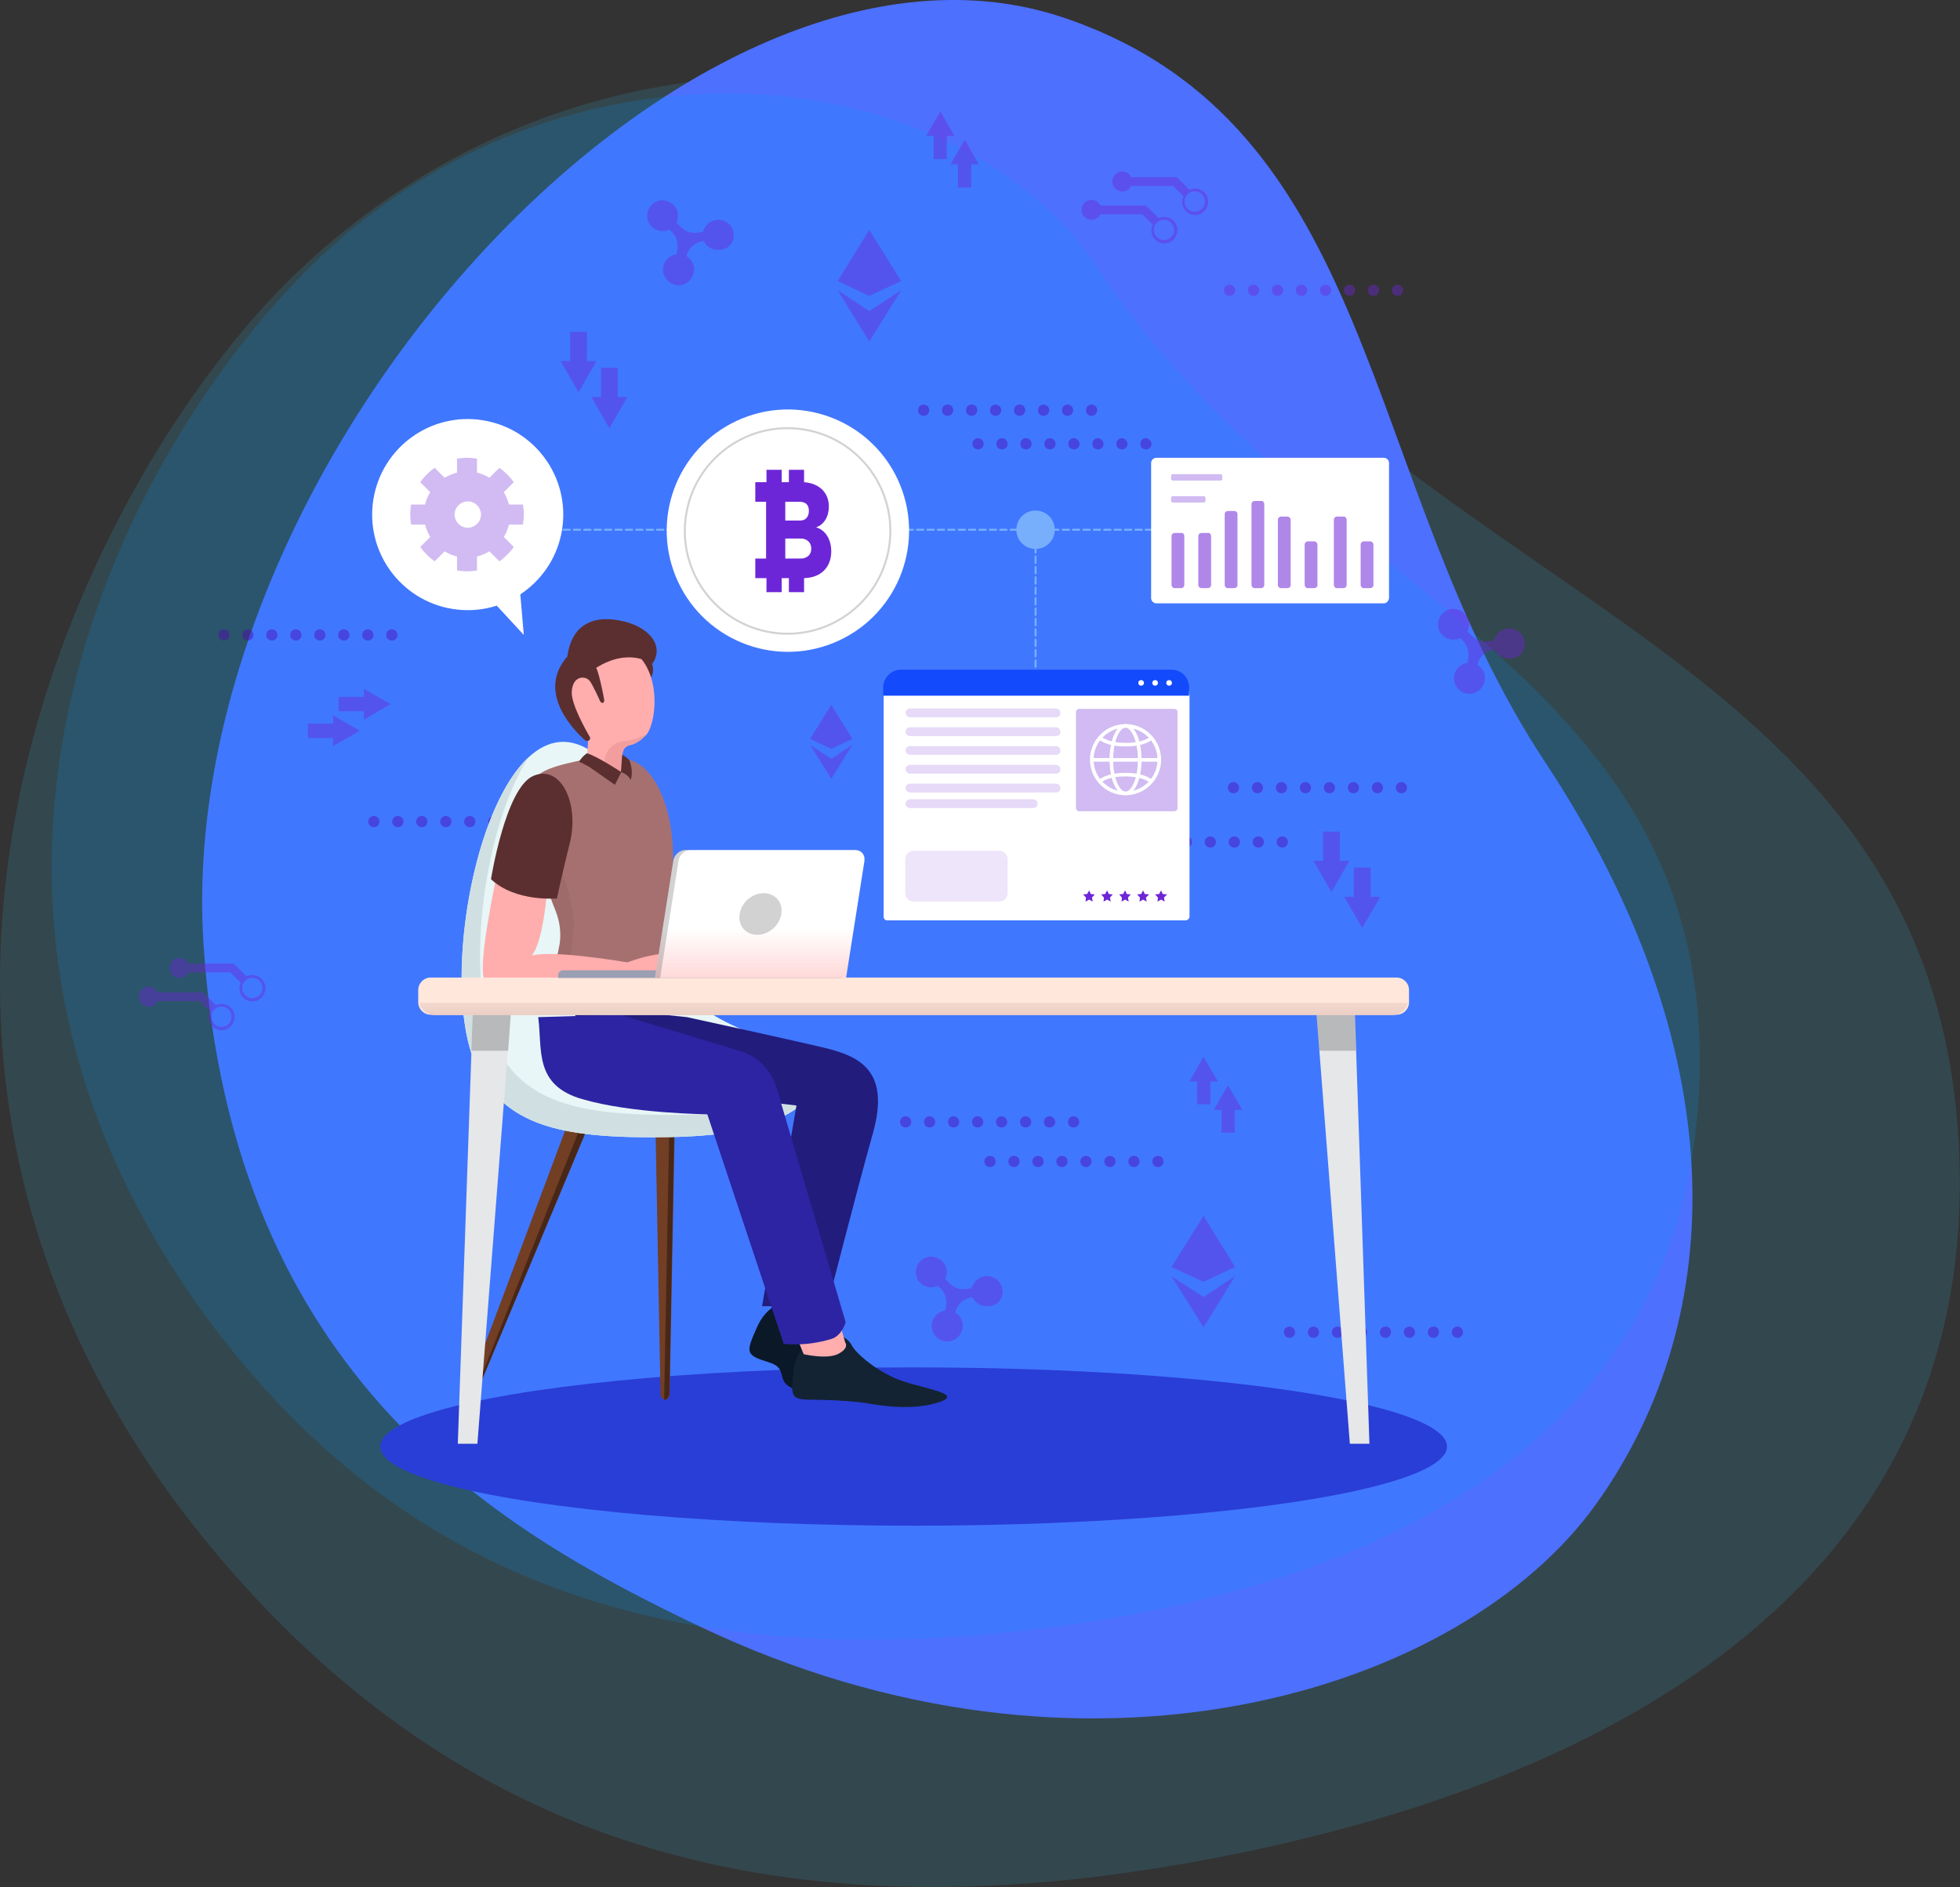 <?xml version="1.0" encoding="utf-8"?>
<!-- Generator: Adobe Illustrator 24.0.2, SVG Export Plug-In . SVG Version: 6.00 Build 0)  -->
<svg version="1.1" id="OBJECTS" xmlns="http://www.w3.org/2000/svg" xmlns:xlink="http://www.w3.org/1999/xlink" x="0px" y="0px"
	 viewBox="0 0 490.2 472" style="enable-background:new 0 0 490.2 472;" xml:space="preserve">
<rect x="0" y="0" width="490.2" height="472" fill="#333333" stroke="none"/>
<style type="text/css">
	.st0{opacity:0.17;fill:#39AED8;}
	.st1{fill:#4D70FF;}
	.st2{opacity:0.17;fill:#0099FF;}
	.st3{fill:#293ED6;}
	.st4{opacity:0.43;}
	.st5{fill:#6D26D7;}
	.st6{fill:#5202B5;}
	.st7{fill:#723E24;}
	.st8{opacity:0.37;}
	.st9{fill:#E8F6F7;}
	.st10{fill:#D0E0E2;}
	.st11{fill:#0A1828;}
	.st12{fill:#132333;}
	.st13{fill:#FFADAD;}
	.st14{fill:#221C7D;}
	.st15{fill:#2D24A3;}
	.st16{fill:#A67070;}
	.st17{opacity:0.38;fill:#916262;}
	.st18{fill:#5B2F2F;}
	.st19{fill:#F29E9E;}
	.st20{fill:#E5BB98;}
	.st21{fill:#E6E7E8;}
	.st22{opacity:0.2;}
	.st23{fill:#FFE7DB;}
	.st24{fill:url(#SVGID_1_);}
	.st25{fill:#9A9FB3;}
	.st26{fill:url(#SVGID_2_);}
	.st27{opacity:0.2;fill:#212226;}
	.st28{fill:#77AFFD;}
	.st29{fill:none;stroke:#77AFFD;stroke-width:0.5;stroke-linecap:round;stroke-linejoin:round;}
	.st30{fill:none;stroke:#77AFFD;stroke-width:0.5;stroke-linecap:round;stroke-linejoin:round;stroke-dasharray:1.6,1.001;}
	
		.st31{fill:none;stroke:#77AFFD;stroke-width:0.5;stroke-linecap:round;stroke-linejoin:round;stroke-miterlimit:10;stroke-dasharray:1.598,1;}
	.st32{fill:#FFFFFF;}
	.st33{opacity:0.55;fill:#6D26D7;}
	.st34{opacity:0.31;fill:#6D26D7;}
	.st35{opacity:0.12;fill:#6D26D7;}
	.st36{opacity:0.55;}
	.st37{fill:#124AFC;}
	.st38{opacity:0.2;fill:none;stroke:#212226;stroke-width:0.5;stroke-miterlimit:10;}
</style>
<path class="st0" d="M55.3,390c63.4,74.5,143.4,92.7,238.6,76.5c95.2-16.2,203.2-62.7,195.9-181.9
	c-7.3-119.3-125.2-131.4-195.2-222.1C252.3,7.8,145.2-0.7,73.4,69C20.8,120.1-52,264,55.3,390z"/>
<path class="st1" d="M266,4.4c79.6,26.9,73.6,115.4,120.5,186.3c46.8,71,46.5,137.9,12.9,185.2c-33.6,47.3-127.9,76.9-224.4,30.9
	C126.2,383.5,58,345.3,50.9,236.2C43,114.7,173.1-26.9,266,4.4z"/>
<path class="st2" d="M50.8,328.3c48.7,67.1,115.1,87.8,196.7,80.4c81.6-7.4,175.9-39.6,177.6-140.9
	c1.7-101.3-97.2-119.3-150.4-200.6C242.5,18.1,152.5,3.8,87.2,58C39.3,97.8-31.7,214.6,50.8,328.3z"/>
<ellipse class="st3" cx="228.5" cy="361.8" rx="133.4" ry="19.8"/>
<g class="st4">
	<g>
		<g>
			<path class="st5" d="M308.9,72.6c0,0.8-0.6,1.4-1.4,1.4c-0.8,0-1.4-0.6-1.4-1.4s0.6-1.4,1.4-1.4
				C308.3,71.2,308.9,71.8,308.9,72.6z"/>
			<path class="st5" d="M314.9,72.6c0,0.8-0.6,1.4-1.4,1.4c-0.8,0-1.4-0.6-1.4-1.4s0.6-1.4,1.4-1.4
				C314.3,71.2,314.9,71.8,314.9,72.6z"/>
			<path class="st5" d="M320.9,72.6c0,0.8-0.6,1.4-1.4,1.4c-0.8,0-1.4-0.6-1.4-1.4s0.6-1.4,1.4-1.4
				C320.3,71.2,320.9,71.8,320.9,72.6z"/>
			<path class="st5" d="M326.9,72.6c0,0.8-0.6,1.4-1.4,1.4c-0.8,0-1.4-0.6-1.4-1.4s0.6-1.4,1.4-1.4
				C326.3,71.2,326.9,71.8,326.9,72.6z"/>
			<circle class="st5" cx="331.5" cy="72.6" r="1.4"/>
			<path class="st5" d="M338.9,72.6c0,0.8-0.6,1.4-1.4,1.4s-1.4-0.6-1.4-1.4s0.6-1.4,1.4-1.4S338.9,71.8,338.9,72.6z"/>
			<path class="st5" d="M344.9,72.6c0,0.8-0.6,1.4-1.4,1.4c-0.8,0-1.4-0.6-1.4-1.4s0.6-1.4,1.4-1.4
				C344.3,71.2,344.9,71.8,344.9,72.6z"/>
			<path class="st5" d="M350.9,72.6c0,0.8-0.6,1.4-1.4,1.4s-1.4-0.6-1.4-1.4s0.6-1.4,1.4-1.4S350.9,71.8,350.9,72.6z"/>
		</g>
	</g>
	<g>
		<path class="st6" d="M232.4,102.6c0,0.8-0.6,1.4-1.4,1.4s-1.4-0.6-1.4-1.4c0-0.8,0.6-1.4,1.4-1.4S232.4,101.8,232.4,102.6z"/>
		<path class="st6" d="M238.4,102.6c0,0.8-0.6,1.4-1.4,1.4c-0.8,0-1.4-0.6-1.4-1.4c0-0.8,0.6-1.4,1.4-1.4
			C237.8,101.1,238.4,101.8,238.4,102.6z"/>
		<path class="st6" d="M244.4,102.6c0,0.8-0.6,1.4-1.4,1.4c-0.8,0-1.4-0.6-1.4-1.4c0-0.8,0.6-1.4,1.4-1.4
			C243.8,101.1,244.4,101.8,244.4,102.6z"/>
		<path class="st6" d="M250.4,102.6c0,0.8-0.6,1.4-1.4,1.4s-1.4-0.6-1.4-1.4c0-0.8,0.6-1.4,1.4-1.4S250.4,101.8,250.4,102.6z"/>
		<path class="st6" d="M256.4,102.6c0,0.8-0.6,1.4-1.4,1.4c-0.8,0-1.4-0.6-1.4-1.4c0-0.8,0.6-1.4,1.4-1.4
			C255.8,101.1,256.4,101.8,256.4,102.6z"/>
		<path class="st6" d="M262.4,102.6c0,0.8-0.6,1.4-1.4,1.4s-1.4-0.6-1.4-1.4c0-0.8,0.6-1.4,1.4-1.4S262.4,101.8,262.4,102.6z"/>
		<path class="st6" d="M268.4,102.6c0,0.8-0.6,1.4-1.4,1.4s-1.4-0.6-1.4-1.4c0-0.8,0.6-1.4,1.4-1.4S268.4,101.8,268.4,102.6z"/>
		<path class="st6" d="M274.4,102.6c0,0.8-0.6,1.4-1.4,1.4s-1.4-0.6-1.4-1.4c0-0.8,0.6-1.4,1.4-1.4S274.4,101.8,274.4,102.6z"/>
	</g>
	<g>
		<path class="st6" d="M246,111c0,0.8-0.6,1.4-1.4,1.4s-1.4-0.6-1.4-1.4c0-0.8,0.6-1.4,1.4-1.4S246,110.3,246,111z"/>
		<path class="st6" d="M252,111c0,0.8-0.6,1.4-1.4,1.4s-1.4-0.6-1.4-1.4c0-0.8,0.6-1.4,1.4-1.4S252,110.3,252,111z"/>
		<path class="st6" d="M258,111c0,0.8-0.6,1.4-1.4,1.4s-1.4-0.6-1.4-1.4c0-0.8,0.6-1.4,1.4-1.4S258,110.3,258,111z"/>
		<path class="st6" d="M264,111c0,0.8-0.6,1.4-1.4,1.4s-1.4-0.6-1.4-1.4c0-0.8,0.6-1.4,1.4-1.4S264,110.3,264,111z"/>
		<path class="st6" d="M270,111c0,0.8-0.6,1.4-1.4,1.4c-0.8,0-1.4-0.6-1.4-1.4c0-0.8,0.6-1.4,1.4-1.4C269.3,109.6,270,110.3,270,111
			z"/>
		<path class="st6" d="M276,111c0,0.8-0.6,1.4-1.4,1.4c-0.8,0-1.4-0.6-1.4-1.4c0-0.8,0.6-1.4,1.4-1.4C275.3,109.6,276,110.3,276,111
			z"/>
		<path class="st6" d="M282,111c0,0.8-0.6,1.4-1.4,1.4c-0.8,0-1.4-0.6-1.4-1.4c0-0.8,0.6-1.4,1.4-1.4C281.3,109.6,282,110.3,282,111
			z"/>
		<path class="st6" d="M288,111c0,0.8-0.6,1.4-1.4,1.4c-0.8,0-1.4-0.6-1.4-1.4c0-0.8,0.6-1.4,1.4-1.4C287.3,109.6,288,110.3,288,111
			z"/>
	</g>
	<g>
		<path class="st6" d="M227.9,280.6c0,0.8-0.6,1.4-1.4,1.4s-1.4-0.6-1.4-1.4c0-0.8,0.6-1.4,1.4-1.4S227.9,279.8,227.9,280.6z"/>
		<path class="st6" d="M233.9,280.6c0,0.8-0.6,1.4-1.4,1.4s-1.4-0.6-1.4-1.4c0-0.8,0.6-1.4,1.4-1.4S233.9,279.8,233.9,280.6z"/>
		<path class="st6" d="M239.9,280.6c0,0.8-0.6,1.4-1.4,1.4c-0.8,0-1.4-0.6-1.4-1.4c0-0.8,0.6-1.4,1.4-1.4
			C239.2,279.2,239.9,279.8,239.9,280.6z"/>
		<path class="st6" d="M245.9,280.6c0,0.8-0.6,1.4-1.4,1.4s-1.4-0.6-1.4-1.4c0-0.8,0.6-1.4,1.4-1.4S245.9,279.8,245.9,280.6z"/>
		<path class="st6" d="M251.9,280.6c0,0.8-0.6,1.4-1.4,1.4c-0.8,0-1.4-0.6-1.4-1.4c0-0.8,0.6-1.4,1.4-1.4
			C251.2,279.2,251.9,279.8,251.9,280.6z"/>
		<path class="st6" d="M257.9,280.6c0,0.8-0.6,1.4-1.4,1.4s-1.4-0.6-1.4-1.4c0-0.8,0.6-1.4,1.4-1.4S257.9,279.8,257.9,280.6z"/>
		<path class="st6" d="M263.9,280.6c0,0.8-0.6,1.4-1.4,1.4c-0.8,0-1.4-0.6-1.4-1.4c0-0.8,0.6-1.4,1.4-1.4
			C263.2,279.2,263.9,279.8,263.9,280.6z"/>
		<path class="st6" d="M269.9,280.6c0,0.8-0.6,1.4-1.4,1.4s-1.4-0.6-1.4-1.4c0-0.8,0.6-1.4,1.4-1.4S269.9,279.8,269.9,280.6z"/>
	</g>
	<g>
		<path class="st6" d="M249,290.5c0,0.8-0.6,1.4-1.4,1.4s-1.4-0.6-1.4-1.4c0-0.8,0.6-1.4,1.4-1.4S249,289.7,249,290.5z"/>
		<path class="st6" d="M255,290.5c0,0.8-0.6,1.4-1.4,1.4s-1.4-0.6-1.4-1.4c0-0.8,0.6-1.4,1.4-1.4S255,289.7,255,290.5z"/>
		<path class="st6" d="M261,290.5c0,0.8-0.6,1.4-1.4,1.4s-1.4-0.6-1.4-1.4c0-0.8,0.6-1.4,1.4-1.4S261,289.7,261,290.5z"/>
		<path class="st6" d="M267,290.5c0,0.8-0.6,1.4-1.4,1.4s-1.4-0.6-1.4-1.4c0-0.8,0.6-1.4,1.4-1.4S267,289.7,267,290.5z"/>
		<path class="st6" d="M273,290.5c0,0.8-0.6,1.4-1.4,1.4c-0.8,0-1.4-0.6-1.4-1.4c0-0.8,0.6-1.4,1.4-1.4
			C272.4,289.1,273,289.7,273,290.5z"/>
		<path class="st6" d="M279,290.5c0,0.8-0.6,1.4-1.4,1.4s-1.4-0.6-1.4-1.4c0-0.8,0.6-1.4,1.4-1.4S279,289.7,279,290.5z"/>
		<path class="st6" d="M285,290.5c0,0.8-0.6,1.4-1.4,1.4c-0.8,0-1.4-0.6-1.4-1.4c0-0.8,0.6-1.4,1.4-1.4
			C284.4,289.1,285,289.7,285,290.5z"/>
		<path class="st6" d="M291,290.5c0,0.8-0.6,1.4-1.4,1.4s-1.4-0.6-1.4-1.4c0-0.8,0.6-1.4,1.4-1.4S291,289.7,291,290.5z"/>
	</g>
	<g>
		<path class="st6" d="M57.4,158.8c0,0.8-0.6,1.4-1.4,1.4c-0.8,0-1.4-0.6-1.4-1.4c0-0.8,0.6-1.4,1.4-1.4
			C56.8,157.4,57.4,158,57.4,158.8z"/>
		<path class="st6" d="M63.4,158.8c0,0.8-0.6,1.4-1.4,1.4c-0.8,0-1.4-0.6-1.4-1.4c0-0.8,0.6-1.4,1.4-1.4
			C62.8,157.4,63.4,158,63.4,158.8z"/>
		<path class="st6" d="M69.4,158.8c0,0.8-0.6,1.4-1.4,1.4s-1.4-0.6-1.4-1.4c0-0.8,0.6-1.4,1.4-1.4S69.4,158,69.4,158.8z"/>
		<path class="st6" d="M75.4,158.8c0,0.8-0.6,1.4-1.4,1.4s-1.4-0.6-1.4-1.4c0-0.8,0.6-1.4,1.4-1.4S75.4,158,75.4,158.8z"/>
		<path class="st6" d="M81.4,158.8c0,0.8-0.6,1.4-1.4,1.4c-0.8,0-1.4-0.6-1.4-1.4c0-0.8,0.6-1.4,1.4-1.4
			C80.8,157.4,81.4,158,81.4,158.8z"/>
		<path class="st6" d="M87.4,158.8c0,0.8-0.6,1.4-1.4,1.4c-0.8,0-1.4-0.6-1.4-1.4c0-0.8,0.6-1.4,1.4-1.4
			C86.8,157.4,87.4,158,87.4,158.8z"/>
		<path class="st6" d="M93.4,158.8c0,0.8-0.6,1.4-1.4,1.4c-0.8,0-1.4-0.6-1.4-1.4c0-0.8,0.6-1.4,1.4-1.4
			C92.8,157.4,93.4,158,93.4,158.8z"/>
		<path class="st6" d="M99.4,158.8c0,0.8-0.6,1.4-1.4,1.4s-1.4-0.6-1.4-1.4c0-0.8,0.6-1.4,1.4-1.4S99.4,158,99.4,158.8z"/>
	</g>
	<g>
		<path class="st6" d="M94.9,205.5c0,0.8-0.6,1.4-1.4,1.4c-0.8,0-1.4-0.6-1.4-1.4c0-0.8,0.6-1.4,1.4-1.4
			C94.3,204.1,94.9,204.7,94.9,205.5z"/>
		<path class="st6" d="M100.9,205.5c0,0.8-0.6,1.4-1.4,1.4c-0.8,0-1.4-0.6-1.4-1.4c0-0.8,0.6-1.4,1.4-1.4
			C100.3,204.1,100.9,204.7,100.9,205.5z"/>
		<path class="st6" d="M106.9,205.5c0,0.8-0.6,1.4-1.4,1.4c-0.8,0-1.4-0.6-1.4-1.4c0-0.8,0.6-1.4,1.4-1.4
			C106.3,204.1,106.9,204.7,106.9,205.5z"/>
		<path class="st6" d="M112.9,205.5c0,0.8-0.6,1.4-1.4,1.4c-0.8,0-1.4-0.6-1.4-1.4c0-0.8,0.6-1.4,1.4-1.4
			C112.3,204.1,112.9,204.7,112.9,205.5z"/>
		<path class="st6" d="M118.9,205.5c0,0.8-0.6,1.4-1.4,1.4c-0.8,0-1.4-0.6-1.4-1.4c0-0.8,0.6-1.4,1.4-1.4
			C118.3,204.1,118.9,204.7,118.9,205.5z"/>
		<path class="st6" d="M124.9,205.5c0,0.8-0.6,1.4-1.4,1.4s-1.4-0.6-1.4-1.4c0-0.8,0.6-1.4,1.4-1.4S124.9,204.7,124.9,205.5z"/>
		<path class="st6" d="M130.9,205.5c0,0.8-0.6,1.4-1.4,1.4c-0.8,0-1.4-0.6-1.4-1.4c0-0.8,0.6-1.4,1.4-1.4
			C130.3,204.1,130.9,204.7,130.9,205.5z"/>
		<path class="st6" d="M136.9,205.5c0,0.8-0.6,1.4-1.4,1.4c-0.8,0-1.4-0.6-1.4-1.4c0-0.8,0.6-1.4,1.4-1.4
			C136.3,204.1,136.9,204.7,136.9,205.5z"/>
	</g>
	<g>
		<path class="st6" d="M280.1,210.6c0,0.8-0.6,1.4-1.4,1.4s-1.4-0.6-1.4-1.4c0-0.8,0.6-1.4,1.4-1.4S280.1,209.8,280.1,210.6z"/>
		<path class="st6" d="M286.1,210.6c0,0.8-0.6,1.4-1.4,1.4s-1.4-0.6-1.4-1.4c0-0.8,0.6-1.4,1.4-1.4S286.1,209.8,286.1,210.6z"/>
		<path class="st6" d="M292.1,210.6c0,0.8-0.6,1.4-1.4,1.4s-1.4-0.6-1.4-1.4c0-0.8,0.6-1.4,1.4-1.4S292.1,209.8,292.1,210.6z"/>
		<path class="st6" d="M298.1,210.6c0,0.8-0.6,1.4-1.4,1.4s-1.4-0.6-1.4-1.4c0-0.8,0.6-1.4,1.4-1.4S298.1,209.8,298.1,210.6z"/>
		<path class="st6" d="M304.1,210.6c0,0.8-0.6,1.4-1.4,1.4c-0.8,0-1.4-0.6-1.4-1.4c0-0.8,0.6-1.4,1.4-1.4
			C303.4,209.2,304.1,209.8,304.1,210.6z"/>
		<path class="st6" d="M310.1,210.6c0,0.8-0.6,1.4-1.4,1.4s-1.4-0.6-1.4-1.4c0-0.8,0.6-1.4,1.4-1.4S310.1,209.8,310.1,210.6z"/>
		<path class="st6" d="M316.1,210.6c0,0.8-0.6,1.4-1.4,1.4s-1.4-0.6-1.4-1.4c0-0.8,0.6-1.4,1.4-1.4S316.1,209.8,316.1,210.6z"/>
		<path class="st6" d="M322.1,210.6c0,0.8-0.6,1.4-1.4,1.4s-1.4-0.6-1.4-1.4c0-0.8,0.6-1.4,1.4-1.4S322.1,209.8,322.1,210.6z"/>
	</g>
	<g>
		<path class="st6" d="M309.9,197c0,0.8-0.6,1.4-1.4,1.4s-1.4-0.6-1.4-1.4c0-0.8,0.6-1.4,1.4-1.4S309.9,196.3,309.9,197z"/>
		<path class="st6" d="M315.9,197c0,0.8-0.6,1.4-1.4,1.4c-0.8,0-1.4-0.6-1.4-1.4c0-0.8,0.6-1.4,1.4-1.4
			C315.2,195.6,315.9,196.3,315.9,197z"/>
		<path class="st6" d="M321.9,197c0,0.8-0.6,1.4-1.4,1.4s-1.4-0.6-1.4-1.4c0-0.8,0.6-1.4,1.4-1.4S321.9,196.3,321.9,197z"/>
		<path class="st6" d="M327.9,197c0,0.8-0.6,1.4-1.4,1.4s-1.4-0.6-1.4-1.4c0-0.8,0.6-1.4,1.4-1.4S327.9,196.3,327.9,197z"/>
		<path class="st6" d="M333.9,197c0,0.8-0.6,1.4-1.4,1.4c-0.8,0-1.4-0.6-1.4-1.4c0-0.8,0.6-1.4,1.4-1.4
			C333.2,195.6,333.9,196.3,333.9,197z"/>
		<path class="st6" d="M339.9,197c0,0.8-0.6,1.4-1.4,1.4s-1.4-0.6-1.4-1.4c0-0.8,0.6-1.4,1.4-1.4S339.9,196.3,339.9,197z"/>
		<path class="st6" d="M345.9,197c0,0.8-0.6,1.4-1.4,1.4s-1.4-0.6-1.4-1.4c0-0.8,0.6-1.4,1.4-1.4S345.9,196.3,345.9,197z"/>
		<path class="st6" d="M351.9,197c0,0.8-0.6,1.4-1.4,1.4s-1.4-0.6-1.4-1.4c0-0.8,0.6-1.4,1.4-1.4S351.9,196.3,351.9,197z"/>
	</g>
	<g>
		<polygon class="st5" points="217.4,57.5 209.5,70.3 217.4,74 225.4,70.3 		"/>
		<polygon class="st5" points="217.4,85.4 225.4,72.6 217.4,77.8 209.5,72.6 		"/>
	</g>
	<g>
		<polygon class="st5" points="301,304.1 293,316.9 301,320.6 308.9,316.9 		"/>
		<polygon class="st5" points="301,332 308.9,319.2 301,324.4 293,319.2 		"/>
	</g>
	<g>
		<polygon class="st5" points="207.9,176.3 202.6,184.8 207.9,187.3 213.2,184.8 		"/>
		<polygon class="st5" points="207.9,194.8 213.2,186.3 207.9,189.8 202.6,186.3 		"/>
	</g>
	<path class="st5" d="M301.2,48.1c-1-1-2.5-1.2-3.7-0.6l-3.2-3.2h-11.4c-0.4-0.8-1.2-1.4-2.2-1.4c-1.4,0-2.5,1.1-2.5,2.5
		s1.1,2.5,2.5,2.5c1,0,1.8-0.6,2.2-1.4h10.5l2.6,2.6c-0.6,1.2-0.4,2.7,0.6,3.7c1.3,1.3,3.4,1.3,4.6,0
		C302.5,51.4,302.5,49.4,301.2,48.1z M300.6,52.2c-1,1-2.6,1-3.6,0c-0.7-0.7-0.9-1.7-0.6-2.6c0.1-0.4,0.3-0.7,0.6-1
		c0.3-0.3,0.6-0.5,1-0.6c0.9-0.3,1.9-0.1,2.6,0.6C301.6,49.6,301.6,51.2,300.6,52.2z"/>
	<path class="st5" d="M293.5,55.2c-1-1-2.5-1.2-3.7-0.6l-3.2-3.2h-11.4c-0.4-0.8-1.2-1.4-2.2-1.4c-1.4,0-2.5,1.1-2.5,2.5
		c0,1.4,1.1,2.5,2.5,2.5c1,0,1.8-0.6,2.2-1.4h10.5l2.6,2.6c-0.6,1.2-0.4,2.7,0.6,3.7c1.3,1.3,3.4,1.3,4.6,0
		C294.8,58.6,294.8,56.5,293.5,55.2z M292.9,59.3c-1,1-2.6,1-3.6,0c-0.7-0.7-0.9-1.7-0.6-2.6c0.1-0.4,0.3-0.7,0.6-1
		c0.3-0.3,0.6-0.5,1-0.6c0.9-0.3,1.9-0.1,2.6,0.6C293.9,56.8,293.9,58.4,292.9,59.3z"/>
	<path class="st5" d="M65.4,244.8c-1-1-2.5-1.2-3.7-0.6l-3.2-3.2H47.1c-0.4-0.8-1.2-1.4-2.2-1.4c-1.4,0-2.5,1.1-2.5,2.5
		s1.1,2.5,2.5,2.5c1,0,1.8-0.6,2.2-1.4h10.5l2.6,2.6c-0.6,1.2-0.4,2.7,0.6,3.7c1.3,1.3,3.4,1.3,4.6,0
		C66.7,248.2,66.7,246.1,65.4,244.8z M64.9,248.9c-1,1-2.6,1-3.6,0c-0.7-0.7-0.9-1.7-0.6-2.6c0.1-0.4,0.3-0.7,0.6-1
		c0.3-0.3,0.6-0.5,1-0.6c0.9-0.3,1.9-0.1,2.6,0.6C65.9,246.3,65.9,247.9,64.9,248.9z"/>
	<path class="st5" d="M57.7,252c-1-1-2.5-1.2-3.7-0.6l-3.2-3.2H39.4c-0.4-0.8-1.2-1.4-2.2-1.4c-1.4,0-2.5,1.1-2.5,2.5
		c0,1.4,1.1,2.5,2.5,2.5c1,0,1.8-0.6,2.2-1.4h10.5l2.6,2.6c-0.6,1.2-0.4,2.7,0.6,3.7c1.3,1.3,3.4,1.3,4.6,0
		C59,255.3,59,253.2,57.7,252z M57.2,256.1c-1,1-2.6,1-3.6,0c-0.7-0.7-0.9-1.7-0.6-2.6c0.1-0.4,0.3-0.7,0.6-1c0.3-0.3,0.6-0.5,1-0.6
		c0.9-0.3,1.9-0.1,2.6,0.6C58.1,253.5,58.1,255.1,57.2,256.1z"/>
	<g>
		<polygon class="st5" points="238.7,34 235.2,27.9 231.6,34 233.5,34 233.5,39.8 236.8,39.8 236.8,34 		"/>
		<polygon class="st5" points="244.8,41.1 241.3,35 237.7,41.1 239.6,41.1 239.6,46.9 242.9,46.9 242.9,41.1 		"/>
	</g>
	<g>
		<polygon class="st5" points="147.9,99.3 152.4,107.1 156.9,99.3 154.5,99.3 154.5,92 150.3,92 150.3,99.3 		"/>
		<polygon class="st5" points="140.2,90.3 144.7,98.1 149.2,90.3 146.8,90.3 146.8,83 142.6,83 142.6,90.3 		"/>
	</g>
	<g>
		<polygon class="st5" points="336.2,224.3 340.7,232.1 345.2,224.3 342.8,224.3 342.8,217 338.6,217 338.6,224.3 		"/>
		<polygon class="st5" points="328.5,215.3 333,223.1 337.5,215.3 335.1,215.3 335.1,208 330.9,208 330.9,215.3 		"/>
	</g>
	<g>
		<polygon class="st5" points="91,180 97.7,176.1 91,172.3 91,174.3 84.7,174.3 84.7,177.9 91,177.9 		"/>
		<polygon class="st5" points="83.3,186.6 90,182.8 83.3,178.9 83.3,181 77,181 77,184.6 83.3,184.6 		"/>
	</g>
	<path class="st5" d="M381.3,160.4c-0.3-2-2.2-3.4-4.3-3.2c-1.7,0.2-3,1.5-3.4,3l-1.5,0.2c-1.5,0.2-2.9-0.3-4-1.4l-1.1-1.1
		c0.7-1.5,0.5-3.3-0.8-4.5c-1.5-1.4-3.8-1.5-5.3-0.1c-1.6,1.5-1.7,4.1-0.1,5.6c1.2,1.2,3,1.4,4.4,0.7l0.7,0.7
		c1.1,1.1,1.6,2.8,1.3,4.4l-0.2,1.1c-1.6,0.2-3,1.4-3.3,3.1c-0.4,2,0.9,4,2.8,4.5c2.2,0.6,4.3-0.8,4.8-3c0.4-1.7-0.4-3.3-1.8-4.1
		c0.4-2,2.1-3.5,4.1-3.8l0.2,0c0.7,1.4,2.3,2.4,4,2.2C380.1,164.6,381.7,162.6,381.3,160.4z"/>
	<path class="st5" d="M250.7,322.4c-0.3-2-2.2-3.4-4.3-3.2c-1.7,0.2-3,1.5-3.4,3l-1.5,0.2c-1.5,0.2-2.9-0.3-4-1.4l-1.1-1.1
		c0.7-1.5,0.5-3.3-0.8-4.5c-1.5-1.4-3.8-1.5-5.3-0.1c-1.6,1.5-1.7,4.1-0.1,5.6c1.2,1.2,3,1.4,4.4,0.7l0.7,0.7
		c1.1,1.1,1.6,2.8,1.3,4.4l-0.2,1.1c-1.6,0.2-3,1.4-3.3,3.1c-0.4,2,0.9,4,2.8,4.5c2.2,0.6,4.3-0.8,4.8-3c0.4-1.7-0.4-3.3-1.8-4.1
		c0.4-2,2.1-3.5,4.1-3.8l0.2,0c0.7,1.4,2.3,2.4,4,2.2C249.5,326.7,251.1,324.6,250.7,322.4z"/>
	<path class="st5" d="M183.5,58.2c-0.3-2-2.2-3.4-4.3-3.2c-1.7,0.2-3,1.5-3.4,3l-1.5,0.2c-1.5,0.2-2.9-0.3-4-1.4l-1.1-1.1
		c0.7-1.5,0.5-3.3-0.8-4.5c-1.5-1.4-3.8-1.5-5.3-0.1c-1.6,1.5-1.7,4.1-0.1,5.6c1.2,1.2,3,1.4,4.4,0.7l0.7,0.7
		c1.1,1.1,1.6,2.8,1.3,4.4l-0.2,1.1c-1.6,0.2-3,1.4-3.3,3.1c-0.4,2,0.9,4,2.8,4.5c2.2,0.6,4.3-0.8,4.8-3c0.4-1.7-0.4-3.3-1.8-4.1
		c0.4-2,2.1-3.5,4.1-3.8l0.2,0c0.7,1.4,2.3,2.4,4,2.2C182.3,62.4,183.9,60.4,183.5,58.2z"/>
	<g>
		<polygon class="st5" points="304.6,270.5 301,264.3 297.5,270.5 299.4,270.5 299.4,276.2 302.7,276.2 302.7,270.5 		"/>
		<polygon class="st5" points="310.7,277.6 307.1,271.4 303.6,277.6 305.5,277.6 305.5,283.3 308.8,283.3 308.8,277.6 		"/>
	</g>
	<g>
		<path class="st6" d="M323.9,333.2c0,0.8-0.6,1.4-1.4,1.4s-1.4-0.6-1.4-1.4c0-0.8,0.6-1.4,1.4-1.4S323.9,332.4,323.9,333.2z"/>
		<path class="st6" d="M329.9,333.2c0,0.8-0.6,1.4-1.4,1.4s-1.4-0.6-1.4-1.4c0-0.8,0.6-1.4,1.4-1.4S329.9,332.4,329.9,333.2z"/>
		<path class="st6" d="M335.9,333.2c0,0.8-0.6,1.4-1.4,1.4s-1.4-0.6-1.4-1.4c0-0.8,0.6-1.4,1.4-1.4S335.9,332.4,335.9,333.2z"/>
		<path class="st6" d="M341.9,333.2c0,0.8-0.6,1.4-1.4,1.4s-1.4-0.6-1.4-1.4c0-0.8,0.6-1.4,1.4-1.4S341.9,332.4,341.9,333.2z"/>
		<path class="st6" d="M347.9,333.2c0,0.8-0.6,1.4-1.4,1.4c-0.8,0-1.4-0.6-1.4-1.4c0-0.8,0.6-1.4,1.4-1.4
			C347.3,331.7,347.9,332.4,347.9,333.2z"/>
		<path class="st6" d="M353.9,333.2c0,0.8-0.6,1.4-1.4,1.4s-1.4-0.6-1.4-1.4c0-0.8,0.6-1.4,1.4-1.4S353.9,332.4,353.9,333.2z"/>
		<path class="st6" d="M359.9,333.2c0,0.8-0.6,1.4-1.4,1.4c-0.8,0-1.4-0.6-1.4-1.4c0-0.8,0.6-1.4,1.4-1.4
			C359.3,331.7,359.9,332.4,359.9,333.2z"/>
		<path class="st6" d="M365.9,333.2c0,0.8-0.6,1.4-1.4,1.4s-1.4-0.6-1.4-1.4c0-0.8,0.6-1.4,1.4-1.4S365.9,332.4,365.9,333.2z"/>
	</g>
</g>
<g>
	<g>
		<g>
			<g>
				<g>
					<g>
						<path class="st7" d="M118.9,349.1l30.7-73.3l-4.9-2l-27.9,74.4c-0.3,0.8,0,1.6,0.5,1.8C117.9,350.2,118.6,349.8,118.9,349.1z"
							/>
					</g>
				</g>
			</g>
			<g>
				<g>
					<g>
						<path class="st8" d="M143.9,276.1l3.1,1.2l-28.9,72.6c0.3-0.2,0.6-0.5,0.8-0.9l30.7-73.3l-4.9-2L143.9,276.1z"/>
					</g>
				</g>
			</g>
		</g>
		<g>
			<g>
				<g>
					<g>
						<path class="st7" d="M167.5,348.6l1.5-79.5h-5.3l1.5,79.5c0,0.8,0.5,1.5,1.2,1.5C167,350.1,167.5,349.4,167.5,348.6z"/>
					</g>
				</g>
			</g>
			<g>
				<g>
					<g>
						<path class="st8" d="M163.7,271.3h3.9l-1.5,78.8c0,0,0.1,0,0.1,0c0.6,0,1.1-0.7,1.2-1.5l1.5-79.5h-5.3L163.7,271.3z"/>
					</g>
				</g>
			</g>
		</g>
		<g>
			<g>
				<g>
					<g>
						<path class="st7" d="M213.8,349.1l-30.7-73.3l4.9-2l27.9,74.4c0.3,0.8,0,1.6-0.5,1.8C214.8,350.2,214.1,349.8,213.8,349.1z"/>
					</g>
				</g>
			</g>
			<g class="st8">
				<g>
					<g>
						<path d="M215.9,348.2L188,273.8l-4.9,2l0.6,1.3l3-1.2l27.8,74c0.3,0.2,0.6,0.2,0.9,0.1C215.9,349.8,216.2,349,215.9,348.2z"/>
					</g>
				</g>
			</g>
		</g>
	</g>
	<g>
		<g>
			<g>
				<g>
					<path class="st9" d="M201.4,275.6c-5.4,4.4-13.3,8.4-33.5,8.8c-26.5,0.5-40.4-2.5-48-16.2c-12.6-22.9,3.2-96.7,28-80.3
						c20.8,13.7,24.9,57.3,27.7,63.4C178.4,257.3,214.4,265.1,201.4,275.6z"/>
				</g>
			</g>
		</g>
	</g>
	<g>
		<g>
			<g>
				<path class="st10" d="M172.5,278.8c-26.5,0.5-40.4-2.5-48-16.2c-8.6-15.6-4-55,7.7-73.2c-15,13.9-22,61.3-12.3,78.8
					c7.5,13.7,21.4,16.7,48,16.2c20.2-0.4,28.1-4.4,33.5-8.8c1.8-1.5,2.7-2.9,2.8-4.3C198.8,275.2,190.6,278.4,172.5,278.8z"/>
			</g>
		</g>
	</g>
</g>
<g>
	<path class="st11" d="M205.9,330.1c0.3,1.9-3.3,7.1,1.6,11.4c4.9,4.3,16.1,8.8,8.7,9c-7.4,0.2-14.5-1.5-18.3-3.4
		c-3.8-1.9-0.8-4.8-5.4-6.3c-6.1-1.9-6.1-2.3-3.1-9C193.5,322.6,204.8,323.8,205.9,330.1z"/>
	<path class="st12" d="M213.1,336.6c0.9,1.7,5,5.5,10.7,8.1c5.7,2.5,17.8,3.7,11.1,6c-6.7,2.2-14.5,0.9-18.5,0.2
		c-4-0.6-7.8-0.7-12.5-0.8c-6.2,0-6.2-0.4-5.4-7.4C199.6,333.3,210.3,331.2,213.1,336.6z"/>
	<path class="st13" d="M198.6,332.8l2.4,5.9c0,0,5.9,1.4,8.7-0.1c2.8-1.5,1.7-2.8,1.7-2.8l-2.5-8.7L198.6,332.8z"/>
	<path class="st14" d="M171.8,254.4c0,0,25.3,5.5,34.5,7.7c9.2,2.2,16.3,6.1,12,21.4c-4.3,15.3-11.4,43.2-11.4,43.2h-16.3l8.6-50.2
		l-47.7-5.6l-8.8-19.5L171.8,254.4z"/>
	<path class="st15" d="M134.6,254.4c1.1,7.9-1.2,17,11,20.5c12.2,3.6,31.3,3.8,31.3,3.8l19.1,57.4c0,0,5.3,0.8,11.9-1.2
		c2.7-0.8,3.6-4.2,3.6-4.2L194.2,272c-1.4-4.6-5-8.1-9.7-9.3l-29.4-8.9L134.6,254.4z"/>
	<g>
		<path class="st16" d="M139,227.9c1.2,3.1,1.5,6.4,0.7,9.6c-1.4,6.4,0.2,6.8,0.2,6.8s8.7,5.5,15.9,7.7c5.2,1.6,9.6,1.3,9.4-4.4
			l0-0.1c0-0.3,0-0.7,0-1c-0.2-12.8,2.4-13.5,3.1-27.8c0.7-14.7-3.3-22.9-7.1-26.5c-3.9-3.5-9.2-3.7-19.2-1.3
			c-7.5,1.8-10,3.8-9.9,9.3c0,1.8,0.3,4.1,0.8,6.9C134,214.3,136.9,222.7,139,227.9z"/>
		<path class="st17" d="M139,227.9c1.2,3.1,1.5,6.4,0.7,9.6c-1.4,6.4,0.2,6.8,0.2,6.8s8.7,5.5,15.9,7.7l6.7-0.6l2.7-2.1l0-1.7
			c0-0.3,0-0.7,0-1c-1.5,0.1-5,0.3-10.2-0.3c-4-0.5-7.6-1.6-10-2.5c-1.7-0.7-2.8-2.5-2.4-4.3c0.4-2.5,1-6.1,0.9-8.9
			c0-2.8-1.3-7.6-2.4-11c-0.8-2.6-1.1-5.4-0.9-8.1c0.3-4.8,0-9.3,0-9.3l-5.3-2.9l-3,1.1c0,1.8,0.3,4.1,0.8,6.9
			C134,214.3,136.9,222.7,139,227.9z"/>
		<g>
			<path class="st18" d="M163.1,166.1c0,0,0.7,1.9-0.3,3.3l-4.1-5.6l2.9,0L163.1,166.1z"/>
			<path class="st13" d="M140.7,173.5c0.2,7.2,6.4,11.4,6.4,11.4l-0.4,6.6l4.2,2.7l2.9,1.9l1.7-3.5l0.2-4.2c0.1-1,0.8-1.8,1.7-2
				c1.1-0.2,2.6-0.9,4.1-2.5c0.1-0.1,0.2-0.2,0.3-0.3c0,0,0,0,0,0c2.7-3.7,3.8-17.9-5.6-22C146.5,157.4,140.5,166.3,140.7,173.5z"/>
			<path class="st19" d="M151.2,190.3l-0.3,3.9l2.9,1.9l1.7-3.5l0.2-4.2c0.1-1,0.8-1.8,1.7-2c1.1-0.2,2.6-0.9,4.1-2.5
				c0.1-0.1,0.2-0.2,0.3-0.3c-0.2,0.1-2.4,1.4-5.9,1.8C153.3,185.7,151.4,187.7,151.2,190.3z"/>
			<path class="st18" d="M150.8,175.8c-0.4,0.1-0.7-0.4-0.7-0.4s-2-4.5-2.7-5.2c-1.2-1.3-4.2-1.1-4.4,2.8c-0.2,3,3.4,9.4,4.5,11.3
				c0.2,0.3,0.1,0.7-0.2,0.9c-0.1,0.1-0.3,0.1-0.4,0.1h0c-0.2,0-0.3,0-0.5-0.2c-2.3-2-12.4-11.8-4.4-20.9c0,0,6.4,0.4,7.4,3.5
				c1,3.1,1.7,7.3,1.7,7.3S151.2,175.6,150.8,175.8z"/>
			<path class="st18" d="M163.1,166.1c0,0-5.6-4.4-14.1,1l-7-1.8c0,0-0.3-0.1-0.1-1.1c0.2-1,0.9-11.3,13.1-9
				C162.1,156.5,166.4,161.4,163.1,166.1z"/>
		</g>
		<path class="st18" d="M146.8,188.4c0,0-1,0.6-2,2.1c0,0,1.4,0.6,2.6,1.4c1.1,0.7,6.4,4.4,6.4,4.4l1.6-3.2
			C155.3,193.1,149.7,189.3,146.8,188.4z"/>
		<path class="st18" d="M155.3,193.1c0,0,1.9,0.6,2.4,2c0,0,0.9-1.8-0.3-5c0,0-1-1-1.8-1.3L155.3,193.1z"/>
		<path class="st20" d="M140.6,250.6c0,0,1,1.2,1.3,1.4c0.3,0.2,0.3-0.2,0.2-0.4C142,251.3,140.6,250.3,140.6,250.6z"/>
		<path class="st18" d="M146.8,185.3L146.8,185.3c-0.2,0-0.4,0-0.5-0.2c-2.3-2-12.4-11.8-4.4-20.9c0,0-0.4,1.6-0.2,2.9
			C141.7,167.1,136.6,175.4,146.8,185.3z"/>
		<path class="st13" d="M124.3,218.6c0,0-5.4,24.8-2.9,26.7c2.5,1.9,31.3,2.2,34,2.6c2.7,0.4,13.6,2.2,19.2-2.7
			c0.7-0.6-3.4-0.4-4.4-2.5c-1-2.2,0.5-1.9,0-2.8c-2-3.5-13.3,0.8-13.3,0.8s-18.6-3.2-23.9-1.7c3.2-3.9,4-18.5,4-18.5L124.3,218.6z"
			/>
		<path class="st18" d="M122.8,219.9c0,0,3.6-22.7,10.5-25.8c6.9-3.1,11.7,6.8,9.2,16.8c-2.5,10.1-3.2,13.8-3.2,13.8
			S129,225.7,122.8,219.9z"/>
	</g>
</g>
<g>
	<g>
		<g>
			<polygon class="st21" points="119.4,361.1 114.5,361.1 118.4,248.9 128.1,248.9 			"/>
			<polygon class="st22" points="117.9,262.8 127.1,262.8 128.1,248.9 118.4,248.9 			"/>
		</g>
		<g>
			<polygon class="st21" points="337.6,361.1 342.5,361.1 338.7,248.9 328.9,248.9 			"/>
			<polygon class="st22" points="339.1,262.8 330,262.8 328.9,248.9 338.7,248.9 			"/>
		</g>
	</g>
	<path class="st23" d="M349.3,253.8H107.7c-1.7,0-3.1-1.4-3.1-3.1v-3.1c0-1.7,1.4-3.1,3.1-3.1h241.6c1.7,0,3.1,1.4,3.1,3.1v3.1
		C352.4,252.4,351,253.8,349.3,253.8z"/>
	<linearGradient id="SVGID_1_" gradientUnits="userSpaceOnUse" x1="228.507" y1="236.546" x2="228.507" y2="269.604">
		<stop  offset="0" style="stop-color:#FFE7DB"/>
		<stop  offset="0.239" style="stop-color:#FDE4D8"/>
		<stop  offset="0.409" style="stop-color:#F5DBD0"/>
		<stop  offset="0.557" style="stop-color:#E8CBC2"/>
		<stop  offset="0.693" style="stop-color:#D6B5AE"/>
		<stop  offset="0.821" style="stop-color:#BE9994"/>
		<stop  offset="0.941" style="stop-color:#A27674"/>
		<stop  offset="1" style="stop-color:#916262"/>
	</linearGradient>
	<path class="st24" d="M104.8,250.8c0.5,1.8,2.1,3.1,4,3.1h239.4c1.9,0,3.5-1.3,4-3.1H104.8z"/>
</g>
<g>
	<path class="st25" d="M139.7,244.6h70.7v-1.9h-69.6c-0.6,0-1.2,0.5-1.2,1.2V244.6z"/>
	<g>
		
			<linearGradient id="SVGID_2_" gradientUnits="userSpaceOnUse" x1="237.4" y1="228.999" x2="237.4" y2="255.165" gradientTransform="matrix(-1 0 -0.159 1.009 463.364 1.118)">
			<stop  offset="0" style="stop-color:#FFFFFF"/>
			<stop  offset="1" style="stop-color:#FFADAD"/>
		</linearGradient>
		<path class="st26" d="M163.8,244.6h47.8l4.6-29.3c0.2-1.5-0.8-2.7-2.3-2.7h-42.4c-1.5,0-2.9,1.2-3.1,2.7L163.8,244.6z"/>
		<path class="st27" d="M171.5,212.6h1.3c-1.5,0-2.9,1.2-3.1,2.7l-4.6,29.3h-1.3l4.6-29.3C168.6,213.8,170,212.6,171.5,212.6z"/>
		<path class="st27" d="M185,228.6c-0.5,2.9,1.5,5.2,4.4,5.2s5.6-2.4,6-5.2c0.5-2.9-1.5-5.2-4.4-5.2
			C188.1,223.4,185.4,225.7,185,228.6z"/>
	</g>
</g>
<g>
	<path class="st28" d="M263.8,132.5c0,2.6-2.1,4.8-4.8,4.8c-2.6,0-4.8-2.1-4.8-4.8s2.1-4.8,4.8-4.8
		C261.6,127.7,263.8,129.8,263.8,132.5z"/>
	<g>
		<g>
			<line class="st29" x1="136.5" y1="132.5" x2="137.3" y2="132.5"/>
			<line class="st30" x1="138.3" y1="132.5" x2="301.7" y2="132.5"/>
			<line class="st29" x1="302.2" y1="132.5" x2="303" y2="132.5"/>
		</g>
	</g>
	<line class="st31" x1="259" y1="134" x2="259" y2="198.9"/>
	<g>
		<path class="st32" d="M346.1,150.9h-56.9c-0.7,0-1.3-0.6-1.3-1.3v-33.8c0-0.7,0.6-1.3,1.3-1.3h56.9c0.7,0,1.3,0.6,1.3,1.3v33.8
			C347.3,150.3,346.8,150.9,346.1,150.9z"/>
		<g>
			<g>
				<path class="st33" d="M296.2,134.1v12.2c0,0.5-0.4,0.8-0.8,0.8h-1.6c-0.5,0-0.8-0.4-0.8-0.8v-12.2c0-0.5,0.4-0.8,0.8-0.8h1.6
					C295.8,133.2,296.2,133.6,296.2,134.1z"/>
				<path class="st33" d="M302.9,134.1v12.2c0,0.5-0.4,0.8-0.8,0.8h-1.6c-0.5,0-0.8-0.4-0.8-0.8v-12.2c0-0.5,0.4-0.8,0.8-0.8h1.6
					C302.5,133.2,302.9,133.6,302.9,134.1z"/>
				<path class="st33" d="M309.5,128.6v17.7c0,0.5-0.4,0.8-0.8,0.8h-1.6c-0.5,0-0.8-0.4-0.8-0.8v-17.7c0-0.5,0.4-0.8,0.8-0.8h1.6
					C309.1,127.8,309.5,128.1,309.5,128.6z"/>
				<path class="st33" d="M316.2,126.1v20.2c0,0.5-0.4,0.8-0.8,0.8h-1.6c-0.5,0-0.8-0.4-0.8-0.8v-20.2c0-0.5,0.4-0.8,0.8-0.8h1.6
					C315.8,125.2,316.2,125.6,316.2,126.1z"/>
				<path class="st33" d="M322.8,130v16.3c0,0.5-0.4,0.8-0.8,0.8h-1.6c-0.5,0-0.8-0.4-0.8-0.8V130c0-0.5,0.4-0.8,0.8-0.8h1.6
					C322.4,129.2,322.8,129.6,322.8,130z"/>
				<path class="st33" d="M329.5,136.2v10.1c0,0.5-0.4,0.8-0.8,0.8h-1.6c-0.5,0-0.8-0.4-0.8-0.8v-10.1c0-0.5,0.4-0.8,0.8-0.8h1.6
					C329.1,135.4,329.5,135.8,329.5,136.2z"/>
				<path class="st33" d="M336.8,130v16.3c0,0.5-0.4,0.8-0.8,0.8h-1.6c-0.5,0-0.8-0.4-0.8-0.8V130c0-0.5,0.4-0.8,0.8-0.8h1.6
					C336.5,129.2,336.8,129.6,336.8,130z"/>
				<path class="st33" d="M343.5,136.2v10.1c0,0.5-0.4,0.8-0.8,0.8h-1.6c-0.5,0-0.8-0.4-0.8-0.8v-10.1c0-0.5,0.4-0.8,0.8-0.8h1.6
					C343.1,135.4,343.5,135.8,343.5,136.2z"/>
			</g>
			<path class="st34" d="M305.3,120.2h-12c-0.2,0-0.4-0.2-0.4-0.4v-0.8c0-0.2,0.2-0.4,0.4-0.4h12c0.2,0,0.4,0.2,0.4,0.4v0.8
				C305.7,120.1,305.5,120.2,305.3,120.2z"/>
			<path class="st34" d="M301.1,125.7h-7.8c-0.2,0-0.4-0.2-0.4-0.4v-0.8c0-0.2,0.2-0.4,0.4-0.4h7.8c0.2,0,0.4,0.2,0.4,0.4v0.8
				C301.5,125.5,301.3,125.7,301.1,125.7z"/>
		</g>
	</g>
	<g>
		<path class="st32" d="M296.5,230.2h-74.6c-0.5,0-0.9-0.4-0.9-0.9v-56.8c0-1.6,1.3-2.9,2.9-2.9h69.2c2.4,0,4.4,2,4.4,4.4v55.4
			C297.4,229.8,297,230.2,296.5,230.2z"/>
		<path class="st35" d="M249.9,225.5h-21.4c-1.1,0-2.1-0.9-2.1-2.1v-8.5c0-1.1,0.9-2.1,2.1-2.1h21.4c1.1,0,2.1,0.9,2.1,2.1v8.5
			C252,224.5,251.1,225.5,249.9,225.5z"/>
		<g class="st36">
			<path class="st34" d="M264.1,179.4h-36.5c-0.6,0-1.1-0.5-1.1-1.1v0c0-0.6,0.5-1.1,1.1-1.1h36.5c0.6,0,1.1,0.5,1.1,1.1l0,0
				C265.3,178.9,264.8,179.4,264.1,179.4z"/>
			<path class="st34" d="M264.1,184.1h-36.5c-0.6,0-1.1-0.5-1.1-1.1l0,0c0-0.6,0.5-1.1,1.1-1.1h36.5c0.6,0,1.1,0.5,1.1,1.1l0,0
				C265.3,183.6,264.8,184.1,264.1,184.1z"/>
			<path class="st34" d="M264.1,188.8h-36.5c-0.6,0-1.1-0.5-1.1-1.1l0,0c0-0.6,0.5-1.1,1.1-1.1h36.5c0.6,0,1.1,0.5,1.1,1.1v0
				C265.3,188.3,264.8,188.8,264.1,188.8z"/>
			<path class="st34" d="M264.1,193.5h-36.5c-0.6,0-1.1-0.5-1.1-1.1l0,0c0-0.6,0.5-1.1,1.1-1.1h36.5c0.6,0,1.1,0.5,1.1,1.1l0,0
				C265.3,193,264.8,193.5,264.1,193.5z"/>
			<path class="st34" d="M264.1,198.2h-36.5c-0.6,0-1.1-0.5-1.1-1.1l0,0c0-0.6,0.5-1.1,1.1-1.1h36.5c0.6,0,1.1,0.5,1.1,1.1l0,0
				C265.3,197.7,264.8,198.2,264.1,198.2z"/>
			<path class="st34" d="M258.4,202.1h-30.8c-0.6,0-1.1-0.5-1.1-1.1l0,0c0-0.6,0.5-1.1,1.1-1.1h30.8c0.6,0,1.1,0.5,1.1,1.1l0,0
				C259.6,201.6,259,202.1,258.4,202.1z"/>
		</g>
		<g>
			<polygon class="st5" points="272.4,222.7 272.8,223.6 273.8,223.7 273.1,224.5 273.3,225.5 272.4,225 271.5,225.5 271.6,224.5 
				270.9,223.7 271.9,223.6 			"/>
			<polygon class="st5" points="276.9,222.7 277.3,223.6 278.3,223.7 277.6,224.5 277.8,225.5 276.9,225 276,225.5 276.1,224.5 
				275.4,223.7 276.4,223.6 			"/>
			<polygon class="st5" points="281.4,222.7 281.8,223.6 282.8,223.7 282.1,224.5 282.3,225.5 281.4,225 280.5,225.5 280.6,224.5 
				279.9,223.7 280.9,223.6 			"/>
			<polygon class="st5" points="285.9,222.7 286.3,223.6 287.4,223.7 286.6,224.5 286.8,225.5 285.9,225 285,225.5 285.1,224.5 
				284.4,223.7 285.4,223.6 			"/>
			<polygon class="st5" points="290.4,222.7 290.8,223.6 291.9,223.7 291.1,224.5 291.3,225.5 290.4,225 289.5,225.5 289.6,224.5 
				288.9,223.7 289.9,223.6 			"/>
		</g>
		<path class="st37" d="M293,167.5h-67.7c-2.4,0-4.4,2-4.4,4.4v2.1h76.5V172C297.4,169.5,295.5,167.5,293,167.5z"/>
		<g>
			<circle class="st32" cx="285.4" cy="170.8" r="0.7"/>
			<circle class="st32" cx="288.9" cy="170.8" r="0.7"/>
			<circle class="st32" cx="292.4" cy="170.8" r="0.7"/>
		</g>
		<path class="st34" d="M293.7,202.9h-23.8c-0.5,0-0.8-0.4-0.8-0.8v-24c0-0.5,0.4-0.8,0.8-0.8h23.8c0.5,0,0.8,0.4,0.8,0.8v24
			C294.5,202.5,294.1,202.9,293.7,202.9z"/>
		<g>
			<g>
				<path class="st32" d="M281.5,198.9c-4.9,0-8.9-4-8.9-8.9s4-8.9,8.9-8.9c4.9,0,8.9,4,8.9,8.9S286.4,198.9,281.5,198.9z
					 M281.5,182c-4.4,0-8,3.6-8,8c0,4.4,3.6,8,8,8c4.4,0,8-3.6,8-8C289.5,185.6,285.9,182,281.5,182z"/>
			</g>
			<g>
				<path class="st32" d="M281.5,198.9c-2.2,0-4-3.9-4-8.9s1.8-8.9,4-8.9c2.2,0,4,3.9,4,8.9S283.7,198.9,281.5,198.9z M281.5,182
					c-1.5,0-3.1,3.3-3.1,8s1.6,8,3.1,8c1.5,0,3.1-3.3,3.1-8S282.9,182,281.5,182z"/>
			</g>
			<g>
				<rect x="273" y="189.6" class="st32" width="16.9" height="0.9"/>
			</g>
			<g>
				<g>
					<path class="st32" d="M281.5,186.7c-4.9,0-6.6-1.7-6.7-1.8l0.7-0.6l-0.3,0.3l0.3-0.3c0,0,1.6,1.5,6.1,1.5c4.5,0,6-1.5,6.1-1.5
						l0.6,0.6C288.1,185,286.4,186.7,281.5,186.7z"/>
				</g>
				<g>
					<path class="st32" d="M275.4,195.7l-0.6-0.6c0.1-0.1,1.8-1.8,6.7-1.8c4.9,0,6.6,1.7,6.7,1.8l-0.7,0.6c0,0-1.6-1.5-6.1-1.5
						C277,194.2,275.4,195.7,275.4,195.7z"/>
				</g>
			</g>
		</g>
	</g>
	<g>
		
			<ellipse transform="matrix(0.926 -0.378 0.378 0.926 -35.566 84.217)" class="st32" cx="197" cy="132.8" rx="30.3" ry="30.3"/>
		
			<ellipse transform="matrix(0.161 -0.987 0.987 0.161 34.186 305.857)" class="st38" cx="197" cy="132.8" rx="25.7" ry="25.7"/>
		<path class="st5" d="M204.1,131.9c2-0.7,3.2-2.7,3.2-5.2c0-3.5-2.4-5.8-6.2-6.1v-3.1h-3.8v3.1h-1.8v-3.1h-3.8v3.1h-2.8v4.9h2.7
			v14.2h-2.7v4.9h2.8v3.5h3.8v-3.5h1.8v3.5h3.8v-3.5c4.2-0.1,6.8-2.7,6.8-6.7C207.9,134.9,206.4,132.5,204.1,131.9z M196.4,125.5
			h3.7c0.4,0,0.7,0.1,1,0.2c0.8,0.3,1.2,1,1.2,2.1c0,1.1-0.5,1.9-1.2,2.2c-0.3,0.1-0.6,0.2-1,0.2h-3.7V125.5z M201.1,139.6
			c-0.3,0.1-0.6,0.1-1,0.1l-3.7,0v-5h3.7c0.3,0,0.7,0,1,0.1c1.1,0.3,1.8,1.2,1.8,2.4C202.9,138.5,202.2,139.3,201.1,139.6z"/>
	</g>
	<g>
		<g>
			
				<ellipse transform="matrix(0.16 -0.987 0.987 0.16 -28.772 223.595)" class="st32" cx="117" cy="128.7" rx="23.9" ry="23.9"/>
			<polygon class="st32" points="121.3,148.3 131,158.8 129.7,143.6 			"/>
		</g>
		<path class="st34" d="M130.8,131.2c0.1-0.8,0.2-1.7,0.2-2.5c0-0.9-0.1-1.7-0.2-2.5h-3.5c-0.3-1.1-0.7-2.1-1.3-3.1l2.5-2.5
			c-1-1.4-2.2-2.6-3.6-3.6l-2.5,2.5c-0.9-0.6-2-1-3.1-1.3v-3.5c-0.8-0.1-1.7-0.2-2.5-0.2c-0.9,0-1.7,0.1-2.5,0.2v3.5
			c-1.1,0.3-2.1,0.7-3.1,1.3l-2.5-2.5c-1.4,1-2.6,2.2-3.6,3.6l2.5,2.5c-0.6,0.9-1,2-1.3,3.1h-3.5c-0.1,0.8-0.2,1.7-0.2,2.5
			c0,0.9,0.1,1.7,0.2,2.5h3.5c0.3,1.1,0.7,2.1,1.3,3.1l-2.5,2.5c1,1.4,2.2,2.6,3.6,3.6l2.5-2.5c0.9,0.6,2,1,3.1,1.3v3.5
			c0.8,0.1,1.7,0.2,2.5,0.2c0.9,0,1.7-0.1,2.5-0.2v-3.5c1.1-0.3,2.1-0.7,3.1-1.3l2.5,2.5c1.4-1,2.6-2.2,3.6-3.6l-2.5-2.5
			c0.6-0.9,1-2,1.3-3.1H130.8z M117,132c-1.8,0-3.3-1.5-3.3-3.3c0-1.8,1.5-3.3,3.3-3.3c1.8,0,3.3,1.5,3.3,3.3
			C120.3,130.5,118.8,132,117,132z"/>
	</g>
</g>
</svg>
